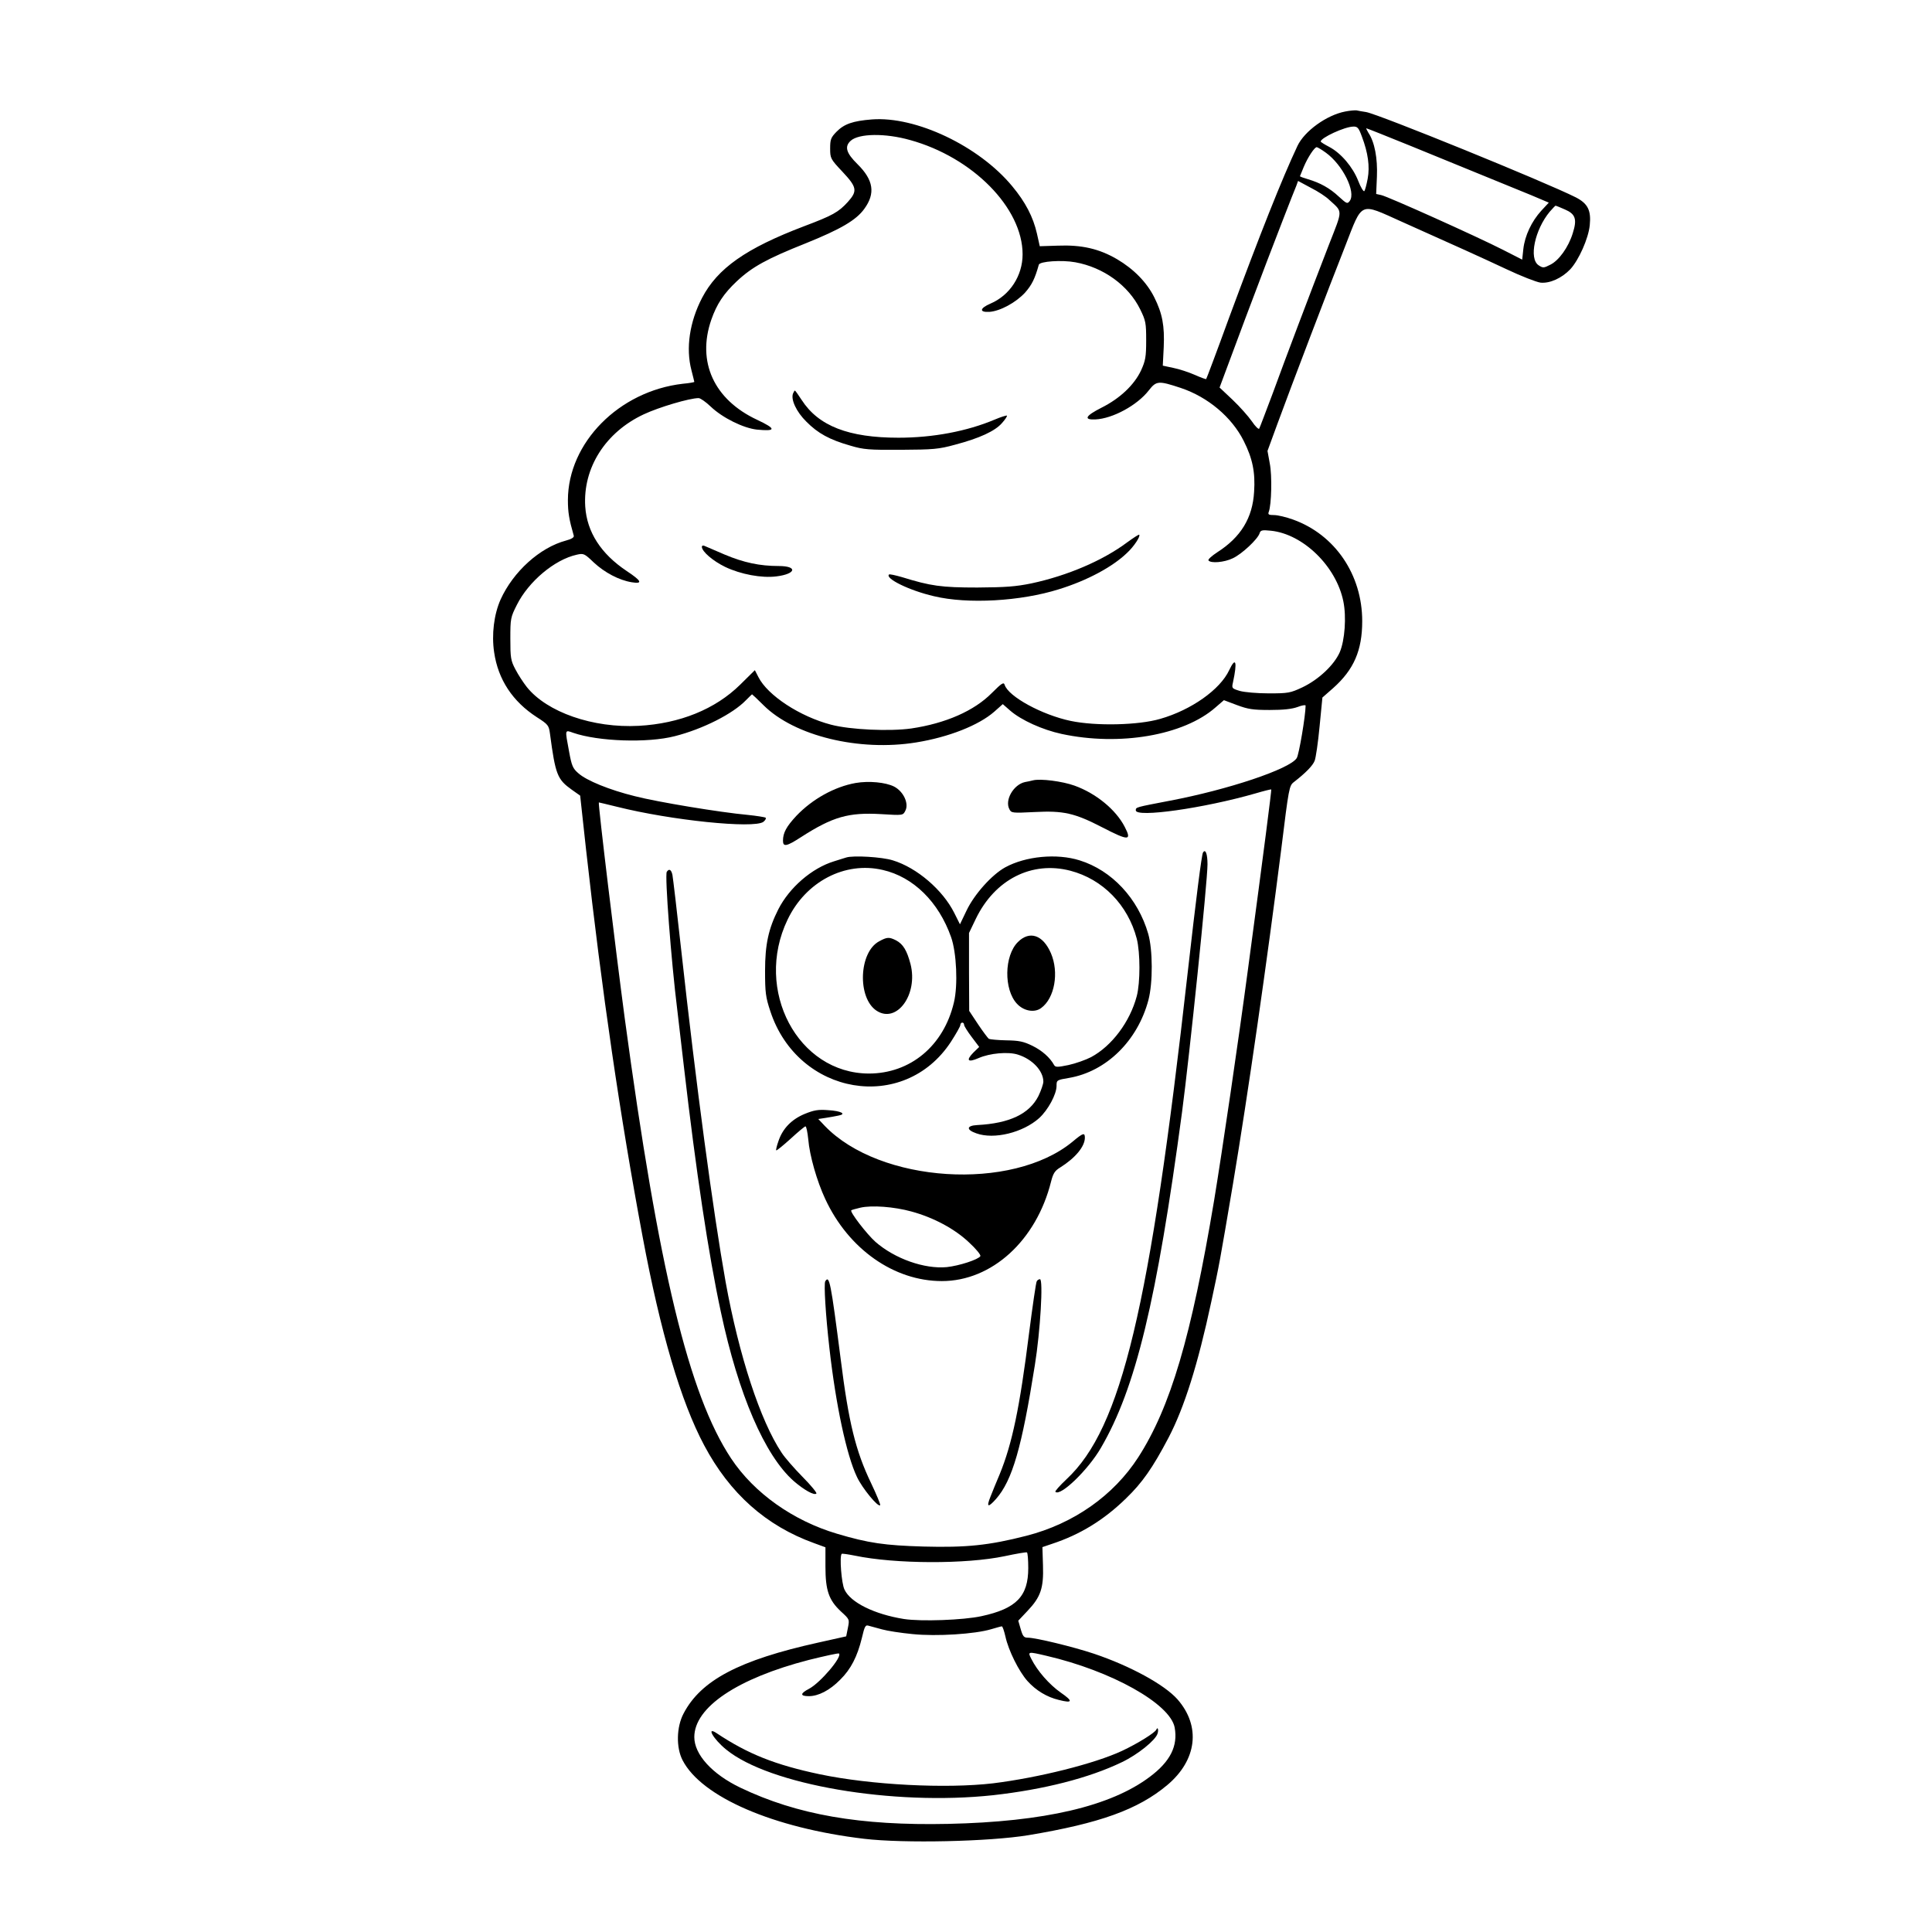 <?xml version="1.0" standalone="no"?>
<!DOCTYPE svg PUBLIC "-//W3C//DTD SVG 20010904//EN"
 "http://www.w3.org/TR/2001/REC-SVG-20010904/DTD/svg10.dtd">
<svg version="1.0" xmlns="http://www.w3.org/2000/svg"
 width="1024pt" height="1024pt" viewBox="0 0 1024 1024"
 preserveAspectRatio="xMidYMid meet">
<g transform="translate(0,1024) scale(0.1,-0.1)"
fill="#000000" stroke="none">
<path d="M7130 9649 c-99 -19 -216 -104 -253 -182 -83 -176 -199 -469 -363
-912 -64 -176 -119 -322 -121 -324 -1 -2 -29 8 -60 22 -32 14 -83 31 -114 37
l-56 12 5 98 c5 113 -7 178 -50 264 -40 80 -109 150 -197 202 -96 56 -188 77
-315 72 l-95 -3 -15 67 c-20 88 -61 167 -131 251 -176 213 -511 372 -744 354
-101 -8 -147 -24 -188 -66 -29 -30 -33 -40 -33 -88 0 -52 2 -56 65 -123 77
-82 81 -102 29 -160 -50 -55 -81 -72 -232 -129 -308 -117 -459 -223 -541 -380
-66 -127 -87 -267 -56 -384 8 -32 15 -59 15 -61 0 -2 -27 -7 -61 -10 -338 -39
-608 -312 -609 -616 0 -65 6 -102 31 -189 3 -9 -11 -18 -41 -26 -139 -37 -280
-165 -347 -313 -35 -79 -48 -185 -34 -279 21 -145 98 -261 226 -344 61 -39 64
-44 70 -88 29 -218 39 -242 116 -297 l44 -31 31 -284 c85 -762 181 -1418 300
-2054 95 -508 203 -874 326 -1105 136 -256 328 -427 583 -519 l60 -22 0 -102
c0 -127 18 -178 82 -238 46 -42 46 -42 37 -87 l-9 -45 -148 -33 c-420 -93
-622 -200 -714 -376 -38 -72 -40 -181 -5 -248 101 -195 482 -359 962 -416 212
-25 663 -15 870 19 379 63 582 136 737 266 157 132 179 311 54 454 -69 78
-250 177 -443 242 -111 37 -309 85 -351 85 -20 0 -26 7 -37 45 l-13 45 50 53
c69 73 85 120 81 240 l-3 97 50 17 c149 49 275 126 393 241 86 83 141 161 226
323 83 159 155 387 226 719 44 205 44 205 115 625 79 472 181 1182 256 1775
40 325 42 336 67 355 63 49 100 87 110 113 6 15 18 96 26 181 l15 154 57 50
c110 98 154 200 154 355 0 246 -144 458 -366 538 -36 13 -81 24 -101 24 -29 0
-34 3 -28 18 14 37 18 191 5 256 l-12 66 52 142 c74 202 275 729 360 944 93
239 74 230 297 130 295 -132 415 -186 558 -253 76 -36 158 -68 180 -71 49 -5
112 23 158 71 45 49 96 163 103 233 8 79 -10 115 -74 148 -163 82 -1043 440
-1111 452 -20 3 -43 7 -51 9 -8 1 -35 -1 -60 -6z m88 -132 c33 -87 43 -159 31
-224 -6 -32 -14 -62 -18 -66 -4 -4 -19 20 -32 54 -29 74 -91 147 -153 180 -25
13 -46 26 -46 29 1 20 126 78 172 79 23 1 29 -6 46 -52z m253 -48 c123 -50
298 -122 389 -159 91 -37 206 -84 257 -105 l92 -39 -40 -43 c-51 -56 -87 -132
-95 -203 l-6 -56 -102 52 c-137 70 -611 283 -645 290 l-27 6 4 92 c4 97 -12
183 -45 232 -8 13 -13 24 -11 24 3 0 106 -41 229 -91z m-2648 29 c333 -92 597
-360 597 -606 0 -113 -67 -217 -170 -261 -58 -25 -61 -47 -6 -44 57 4 140 49
189 102 36 41 52 73 73 148 5 18 122 26 193 13 150 -27 282 -123 344 -249 30
-61 32 -73 32 -166 0 -87 -4 -107 -27 -158 -36 -77 -112 -149 -210 -198 -85
-43 -97 -65 -32 -62 91 4 222 75 283 154 40 51 51 52 169 13 144 -48 271 -155
334 -281 47 -93 62 -167 55 -270 -8 -138 -70 -240 -195 -320 -29 -19 -50 -38
-47 -43 11 -17 84 -11 129 11 48 22 132 101 142 132 5 17 13 19 61 14 170 -18
345 -188 383 -374 17 -82 8 -207 -19 -270 -30 -68 -112 -145 -198 -186 -64
-30 -75 -32 -178 -32 -62 0 -129 6 -154 13 -42 13 -43 14 -36 45 24 111 15
139 -20 65 -48 -103 -201 -211 -365 -258 -115 -34 -341 -39 -475 -11 -152 32
-330 129 -350 191 -5 16 -15 10 -68 -43 -94 -95 -245 -161 -427 -188 -114 -16
-322 -7 -425 20 -165 43 -336 155 -385 252 l-19 37 -78 -77 c-132 -130 -320
-206 -537 -218 -243 -13 -487 72 -594 206 -18 23 -45 64 -60 93 -25 47 -27 62
-27 163 0 106 1 113 35 180 62 123 199 239 317 265 36 8 40 7 90 -41 58 -54
134 -94 201 -105 61 -10 53 7 -27 60 -136 91 -210 206 -219 341 -13 205 107
394 310 489 81 38 243 86 291 86 9 0 38 -20 64 -45 63 -60 173 -114 245 -122
103 -10 103 4 1 52 -229 107 -320 307 -243 530 29 83 65 138 135 204 82 77
161 120 367 202 183 74 266 122 309 182 60 82 49 153 -36 237 -60 59 -70 93
-36 124 43 39 183 41 314 4z m2204 -67 c90 -65 161 -209 127 -256 -13 -17 -16
-15 -58 23 -48 45 -99 73 -163 92 -24 7 -43 14 -43 16 0 1 9 23 20 49 22 52
57 105 69 105 4 0 26 -13 48 -29z m18 -250 c73 -67 73 -48 -1 -237 -106 -274
-228 -596 -298 -788 -37 -98 -69 -183 -72 -188 -3 -5 -21 12 -39 39 -18 26
-64 78 -102 114 l-69 65 136 365 c75 200 165 435 199 522 34 87 66 170 72 183
l9 25 67 -36 c38 -19 82 -48 98 -64z m1249 -51 c56 -24 66 -51 42 -126 -23
-75 -74 -145 -119 -167 -35 -18 -39 -18 -62 -3 -53 35 -20 189 59 284 15 17
29 32 31 32 2 0 24 -9 49 -20z m-4247 -2628 c164 -163 507 -246 809 -197 173
28 332 91 414 163 l45 40 40 -35 c58 -50 170 -101 272 -123 307 -66 647 -8
816 141 l44 38 69 -26 c59 -22 85 -26 174 -26 72 0 118 5 148 16 23 9 42 12
42 7 0 -51 -35 -260 -47 -278 -36 -58 -366 -168 -673 -226 -182 -35 -180 -34
-180 -51 0 -40 361 11 635 90 44 13 81 22 83 21 2 -3 -38 -317 -123 -950 -51
-383 -137 -968 -180 -1229 -121 -723 -231 -1095 -402 -1361 -131 -203 -343
-352 -593 -416 -199 -51 -319 -63 -545 -57 -205 6 -291 18 -459 68 -232 69
-439 215 -561 399 -224 338 -384 1000 -564 2335 -47 353 -142 1136 -137 1142
0 0 44 -10 96 -23 287 -72 725 -117 776 -80 10 8 16 18 12 22 -4 3 -47 10 -96
15 -143 13 -477 68 -597 99 -134 33 -257 83 -300 122 -29 25 -35 39 -49 116
-22 118 -23 114 22 98 133 -46 394 -55 538 -18 150 38 309 119 378 191 17 17
31 31 32 31 1 0 29 -26 61 -58z m1403 -4573 c0 -150 -63 -215 -248 -255 -96
-21 -321 -29 -411 -15 -156 25 -283 87 -315 156 -16 32 -27 177 -15 189 2 3
33 -2 69 -9 215 -45 591 -46 795 -3 61 13 113 22 118 20 4 -2 7 -39 7 -83z
m-775 -325 c28 -8 100 -19 162 -25 127 -13 331 0 417 26 27 8 52 15 56 15 4 0
12 -24 19 -54 16 -74 72 -186 117 -236 45 -50 103 -85 166 -100 74 -19 77 -7
10 39 -61 43 -124 115 -156 179 -20 39 -18 39 80 16 345 -80 656 -254 680
-380 18 -98 -23 -180 -131 -261 -208 -157 -561 -239 -1070 -250 -466 -10 -800
48 -1101 192 -150 72 -244 176 -244 268 0 158 228 311 607 409 85 21 157 37
160 34 18 -18 -100 -156 -159 -187 -48 -25 -48 -39 -1 -39 51 0 111 31 166 87
57 56 91 123 115 221 15 64 19 71 37 65 11 -3 43 -12 70 -19z"/>
<path d="M4203 8154 c-12 -32 18 -97 71 -149 61 -62 124 -96 233 -127 70 -21
99 -23 268 -22 171 1 200 3 287 27 129 34 212 72 249 115 17 19 28 36 26 39
-3 2 -32 -7 -65 -21 -147 -62 -327 -96 -510 -96 -264 0 -424 62 -513 200 -18
28 -34 50 -36 50 -2 0 -6 -7 -10 -16z"/>
<path d="M5975 7366 c-128 -96 -316 -177 -508 -218 -83 -17 -136 -21 -287 -22
-191 0 -247 8 -399 55 -35 10 -66 17 -69 14 -22 -21 108 -85 238 -115 179 -43
460 -27 663 37 149 46 283 118 360 192 37 34 73 89 65 97 -2 2 -30 -16 -63
-40z"/>
<path d="M3720 7342 c0 -25 58 -75 124 -107 82 -39 193 -60 271 -50 105 13
114 55 12 55 -100 0 -185 18 -287 61 -52 23 -101 43 -107 46 -7 3 -13 1 -13
-5z"/>
<path d="M5475 6104 c-11 -3 -30 -7 -42 -9 -61 -13 -109 -96 -83 -144 10 -20
15 -21 133 -15 153 8 212 -5 359 -81 141 -73 158 -72 119 3 -47 91 -152 177
-266 218 -64 23 -179 38 -220 28z"/>
<path d="M4535 6090 c-112 -20 -229 -85 -314 -174 -53 -57 -71 -90 -71 -132 0
-34 19 -31 97 20 167 107 250 131 423 121 115 -7 116 -7 128 17 21 38 -9 103
-59 129 -46 23 -134 31 -204 19z"/>
<path d="M6376 5721 c-7 -12 -36 -237 -81 -636 -200 -1779 -351 -2414 -642
-2685 -36 -34 -63 -64 -59 -67 26 -26 174 117 241 233 184 315 296 778 430
1779 40 302 135 1222 135 1314 0 56 -11 84 -24 62z"/>
<path d="M4485 5695 c-5 -2 -34 -10 -64 -20 -118 -36 -237 -139 -296 -255 -52
-103 -70 -186 -70 -325 0 -115 3 -140 28 -215 147 -447 708 -542 957 -162 27
42 50 82 50 89 0 7 5 13 10 13 6 0 10 -5 10 -12 0 -6 18 -35 40 -64 l40 -53
-31 -30 c-41 -42 -29 -54 28 -29 59 26 158 35 209 18 76 -24 134 -86 134 -143
0 -12 -12 -47 -26 -76 -48 -95 -153 -145 -324 -154 -58 -3 -60 -25 -5 -44 94
-34 247 4 333 81 47 43 92 126 92 171 0 30 1 31 67 42 197 34 363 197 420 413
24 92 23 265 -1 350 -54 188 -193 337 -364 390 -121 38 -286 22 -394 -37 -71
-39 -164 -143 -205 -229 l-35 -73 -30 60 c-61 122 -198 240 -326 279 -57 18
-210 27 -247 15z m194 -66 c162 -37 296 -169 362 -356 29 -82 37 -255 15 -346
-54 -230 -231 -377 -451 -377 -376 1 -610 442 -431 815 96 202 304 311 505
264z m994 -4 c172 -45 305 -181 352 -360 19 -75 19 -233 0 -305 -36 -136 -132
-264 -242 -323 -29 -15 -83 -34 -120 -42 -58 -12 -69 -12 -76 0 -22 40 -64 77
-115 102 -47 23 -71 28 -139 29 -45 1 -86 5 -92 8 -5 4 -31 38 -57 77 l-47 71
-1 206 0 207 36 75 c101 209 297 308 501 255z"/>
<path d="M4660 5251 c-108 -57 -117 -300 -14 -368 107 -70 221 86 180 247 -19
72 -39 106 -77 126 -36 18 -47 18 -89 -5z"/>
<path d="M5395 5247 c-73 -73 -75 -252 -5 -327 36 -39 93 -49 128 -23 72 52
96 189 52 291 -42 97 -113 121 -175 59z"/>
<path d="M3534 5619 c-11 -19 23 -470 56 -734 5 -44 21 -179 35 -300 64 -553
130 -994 196 -1300 93 -436 232 -759 386 -895 53 -46 109 -78 120 -66 4 3 -29
44 -74 89 -44 45 -94 102 -110 127 -113 169 -226 514 -297 905 -66 370 -156
1038 -236 1765 -22 201 -43 377 -46 393 -6 28 -18 35 -30 16z"/>
<path d="M4265 4336 c-70 -29 -117 -78 -139 -144 -9 -25 -14 -47 -12 -49 2 -3
36 25 76 61 39 36 75 66 79 66 5 0 11 -31 15 -69 7 -86 46 -222 90 -316 123
-265 364 -435 618 -435 265 0 501 215 579 528 11 43 20 57 48 74 80 50 131
111 131 158 0 28 -9 26 -65 -21 -321 -265 -1022 -220 -1314 84 l-34 36 39 6
c22 3 52 9 67 12 46 8 16 25 -55 29 -51 4 -74 0 -123 -20z m565 -517 c118 -32
230 -92 306 -164 37 -34 64 -67 60 -73 -11 -18 -112 -51 -178 -58 -118 -11
-275 44 -378 134 -45 40 -137 159 -128 167 1 2 23 8 48 14 61 14 179 5 270
-20z"/>
<path d="M4374 3449 c-8 -14 2 -179 22 -354 34 -302 91 -568 146 -683 28 -60
112 -162 123 -150 3 3 -19 56 -49 119 -81 169 -118 319 -160 654 -53 412 -60
448 -82 414z"/>
<path d="M5495 3449 c-4 -5 -22 -130 -41 -277 -49 -391 -89 -584 -156 -747
-16 -38 -38 -91 -48 -117 -23 -57 -14 -61 29 -13 87 99 137 274 206 710 29
179 45 455 27 455 -6 0 -14 -5 -17 -11z"/>
<path d="M6129 1073 c-7 -17 -101 -75 -182 -113 -146 -68 -442 -142 -684 -172
-249 -29 -646 -9 -918 48 -237 50 -382 108 -547 218 -57 38 -16 -33 51 -87
228 -187 884 -299 1414 -242 269 30 509 91 683 175 84 40 178 116 189 151 7
20 1 39 -6 22z"/>
</g>
</svg>

